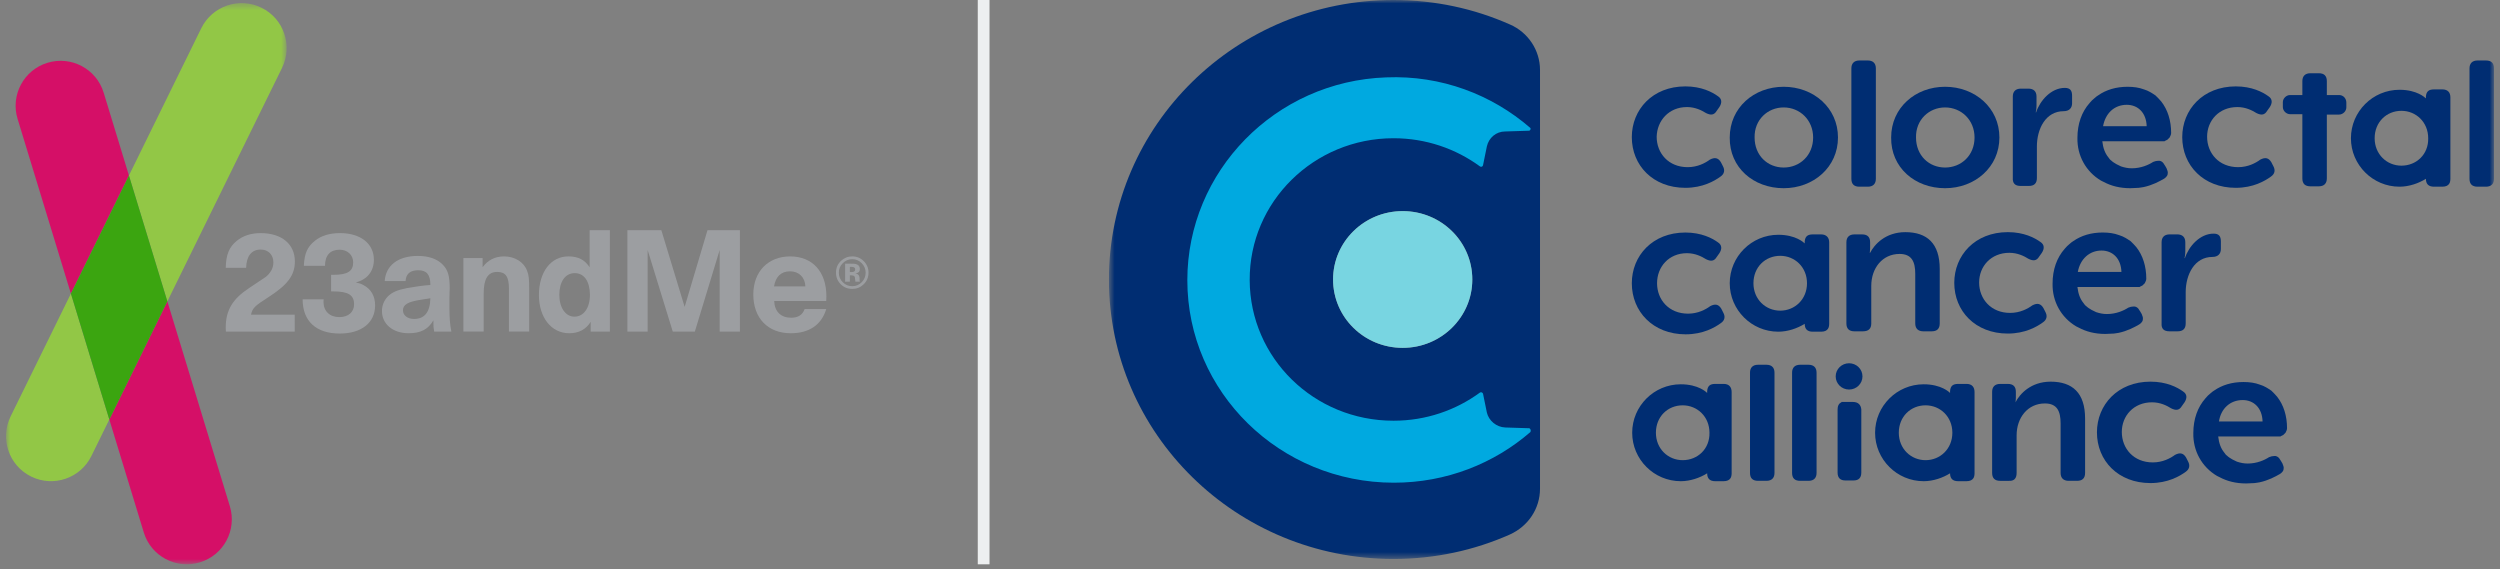 <svg fill="none" height="82" viewBox="0 0 360 82" width="360" xmlns="http://www.w3.org/2000/svg" xmlns:xlink="http://www.w3.org/1999/xlink"><rect x="0" y="0" width="360" height="82" fill="#808080" stroke="none"/><clipPath id="a"><path d="m159.685 0h199.451v80.812h-199.451z"/></clipPath><mask id="b" height="82" maskUnits="userSpaceOnUse" width="42" x="0" y="0"><path clip-rule="evenodd" d="m.865.448h40.413v80.786h-40.413z" fill="#fff" fill-rule="evenodd"/></mask><mask id="c" height="81" maskUnits="userSpaceOnUse" width="201" x="159" y="0"><path d="m359.135 0h-199.451v80.49h199.451z" fill="#fff"/></mask><g clip-rule="evenodd" fill-rule="evenodd"><g mask="url(#b)"><path d="m1.529 59.96c-1.576 3.208-.252 7.088 2.961 8.665 3.211 1.575 7.093.251 8.67-2.96l2.582-5.255-5.532-18.126z" fill="#92c746"/><path d="m37.654 1.113c-3.213-1.577-7.095-.253-8.672 2.959l-10.414 21.202 5.531 18.125 16.515-33.622c1.576-3.21.251-7.088-2.96-8.664z" fill="#92c746"/><path d="m20.706 76.674c1.042 3.42 4.663 5.347 8.085 4.303 3.424-1.042 5.351-4.661 4.308-8.083l-9-29.496-8.357 17.012z" fill="#d50f67"/></g><path d="m14.928 13.345c-1.044-3.421-4.665-5.348-8.088-4.305-3.423 1.043-5.351 4.661-4.308 8.08l7.678 25.164 8.358-17.011z" fill="#d50f67"/><path d="m10.211 42.285 5.532 18.126 8.357-17.012-5.531-18.125z" fill="#3ba510"/><g fill="#9c9ea1"><path d="m42.438 47.746h-9.91c-.022-.22-.022-.417-.022-.57 0-2.497.986-4.141 3.398-5.718 1.25-.832 2.018-1.337 2.325-1.555.328-.241.591-.55.81-.901.219-.37.329-.81.329-1.225 0-1.098-.746-1.842-1.82-1.842-1.315 0-2.06.92-2.104 2.63h-2.937c.043-1.886.481-2.979 1.579-3.878.92-.744 2.039-1.119 3.463-1.119 3.005 0 4.912 1.579 4.912 4.076 0 1.974-1.008 3.333-3.75 5.108-2.082 1.336-2.345 1.6-2.565 2.564h6.293z"/><path d="m46.582 43.452c0 1.359.898 2.213 2.279 2.213 1.294 0 2.127-.723 2.127-1.841 0-1.336-.833-1.862-2.982-1.862h-.327v-2.388h.307c2.059 0 2.872-.505 2.872-1.798 0-1.052-.813-1.819-1.952-1.819-1.36 0-2.104.811-2.104 2.301v.021h-3.049c.088-1.798.504-2.738 1.601-3.614.899-.724 2.106-1.099 3.617-1.099 2.938 0 4.868 1.512 4.868 3.836 0 1.643-.943 2.848-2.609 3.264.592.132.81.219 1.118.396 1.097.57 1.667 1.599 1.667 2.915 0 2.499-1.974 4.053-5.087 4.053-3.398 0-5.351-1.773-5.351-4.931h3.027c0 .154-.022.264-.022.351z"/><path d="m61.579 43.014-.987.152c-1.84.285-2.566.702-2.566 1.513 0 .745.659 1.249 1.602 1.249 1.514 0 2.302-.987 2.346-2.982zm-1.403-6.159c1.535 0 2.763.417 3.552 1.228.768.766 1.031 1.621 1.031 3.506-.023.153-.023.656-.044 1.534v.986c0 1.664.088 2.76.285 3.637h-2.478c-.11-.592-.11-.789-.11-1.182 0-.132 0-.198 0-.44-.767 1.314-1.841 1.862-3.574 1.862-2.258 0-3.838-1.315-3.838-3.201 0-.787.307-1.532.813-2.058.613-.636 1.381-.965 2.829-1.25 1.117-.198 2.323-.372 3.332-.439 0-1.491-.526-2.124-1.754-2.124-1.162 0-1.754.526-1.821 1.556h-3.002c.154-2.258 1.928-3.617 4.78-3.617z"/><path d="m69.494 38.476c.766-1.029 1.798-1.555 3.091-1.555 1.534 0 2.851.811 3.31 2.059.264.657.307 1.184.307 2.761v6.004h-2.915v-6.201c0-1.71-.483-2.388-1.688-2.388-1.339 0-1.951.986-1.951 3.111v5.478h-2.917v-10.584h2.764z"/><path d="m82.714 45.599c1.337 0 2.237-1.249 2.237-3.157-.022-1.95-.834-3.111-2.193-3.111-1.36 0-2.215 1.227-2.215 3.134 0 1.842.898 3.134 2.171 3.134zm5.109 2.147h-2.764v-1.403c-.679 1.096-1.731 1.644-3.091 1.644-2.566 0-4.362-2.256-4.362-5.499 0-3.31 1.709-5.567 4.232-5.567 1.425 0 2.368.482 3.07 1.576v-5.345h2.915z"/><path d="m106.548 47.746h-2.916v-11.746l-3.574 11.746h-3.18l-3.617-11.746v11.746h-2.917v-14.594h4.89l3.355 11.044 3.289-11.044h4.67z"/><path d="m115.975 41.238c-.044-1.292-.921-2.168-2.213-2.168-1.273 0-2.064.743-2.303 2.168zm-2.105 6.75c-3.288 0-5.393-2.17-5.393-5.587 0-3.287 2.127-5.479 5.305-5.479 3.202 0 5.218 2.192 5.218 5.741 0 .175-.021.307-.021.681h-7.497c.066 1.534.964 2.41 2.454 2.41.987 0 1.645-.416 1.93-1.249h3.113c-.679 2.278-2.477 3.483-5.109 3.483z"/><path d="m122.939 38.481c-.094-.036-.225-.054-.396-.054h-.165v.753h.265c.158 0 .283-.033.372-.095.089-.064.133-.167.133-.309 0-.142-.071-.24-.209-.294zm-1.241 2.084v-2.596c.162 0 .404.001.724.002.321.001.5.002.535.004.206.015.375.06.513.134.23.127.345.333.345.619 0 .218-.06.376-.182.472-.123.097-.272.154-.45.173.162.034.287.086.368.15.154.124.229.317.229.583v.231c0 .025.002.05.007.077.003.024.008.05.017.075l.024.074h-.65c-.019-.084-.035-.203-.041-.36-.007-.157-.022-.263-.042-.318-.035-.09-.098-.155-.191-.191-.052-.021-.129-.034-.232-.041l-.152-.01h-.142v.918zm-.347-2.659c-.375.381-.561.833-.561 1.357 0 .541.189 1.002.57 1.381.375.378.832.568 1.367.568.53 0 .984-.191 1.361-.571.378-.383.566-.843.566-1.378 0-.522-.188-.973-.562-1.357-.379-.389-.835-.583-1.365-.583-.54 0-.998.194-1.376.583zm3.015 3.036c-.458.441-1.003.661-1.639.661-.661 0-1.216-.225-1.667-.677-.45-.452-.677-1.005-.677-1.664 0-.684.243-1.253.732-1.706.457-.423.993-.636 1.612-.636.645 0 1.195.229 1.654.686.456.457.686 1.008.686 1.655 0 .664-.234 1.224-.701 1.679z"/></g></g><path d="m141.644 81.261v-81.262" stroke="#edeff0" stroke-width="1.693"/><g clip-path="url(#a)"><g mask="url(#c)"><path d="m217.41 3.516c-5.123-2.272-10.796-3.516-16.745-3.516-22.638 0-40.981 18.013-40.981 40.245 0 22.232 18.343 40.245 40.981 40.245 5.949 0 11.622-1.244 16.745-3.516 2.644-1.19 4.351-3.732 4.351-6.599v-8.655-43.004-8.655c0-2.813-1.707-5.409-4.351-6.545zm-5.398 36.729c0 5.409-4.462 9.845-10.025 9.845s-10.025-4.381-10.025-9.845c0-5.409 4.462-9.845 10.025-9.845s10.025 4.381 10.025 9.845z" fill="#002d72"/><path d="m220.164 61.666-3.415-.108c-1.267-.054-2.368-.974-2.644-2.164l-.551-2.705c-.055-.162-.275-.271-.44-.162-3.47 2.542-7.767 4.057-12.449 4.057-11.457 0-20.655-9.033-20.71-20.231-.055-11.305 9.253-20.447 20.71-20.447 4.682 0 8.979 1.515 12.449 4.057.165.108.385.054.44-.162l.551-2.705c.276-1.244 1.322-2.164 2.644-2.164l3.415-.108c.221 0 .331-.325.165-.433-5.508-4.76-12.778-7.573-20.71-7.248-15.974.541-28.643 13.523-28.643 29.21 0 16.12 13.33 29.156 29.744 29.156 7.547 0 14.432-2.759 19.665-7.303.11-.216 0-.541-.221-.541z" fill="#00a9e0"/><path d="m201.987 50.09c5.537 0 10.025-4.408 10.025-9.845 0-5.437-4.488-9.845-10.025-9.845s-10.025 4.408-10.025 9.845c0 5.437 4.488 9.845 10.025 9.845z" fill="#78d5e1"/><g fill="#002d72"><path d="m260.428 52.524h-1.212c-.771 0-1.156.433-1.156 1.136v14.443c0 .757.385 1.136 1.156 1.136h1.212c.771 0 1.157-.433 1.157-1.136v-14.443c0-.703-.386-1.136-1.157-1.136z"/><path d="m254.37 52.524h-1.212c-.771 0-1.157.433-1.157 1.136v14.443c0 .757.386 1.136 1.157 1.136h1.212c.771 0 1.157-.433 1.157-1.136v-14.443c0-.703-.386-1.136-1.157-1.136z"/><path d="m266.267 56.094c1.064 0 1.928-.848 1.928-1.893s-.864-1.893-1.928-1.893c-1.065 0-1.928.848-1.928 1.893s.863 1.893 1.928 1.893z"/><path d="m266.818 57.879h-1.212c-.055 0-.11 0-.11 0h-.055-.055-.055-.055-.055c-.055 0-.055 0-.055.054-.386.162-.552.541-.552 1.028v9.088c0 .757.386 1.136 1.102 1.136h1.212c.716 0 1.102-.379 1.102-1.136v-5.409-3.678c-.055-.649-.441-1.082-1.212-1.082z"/><path d="m283.177 55.283h-1.211c-.717 0-1.102.271-1.157 1.028v.162.108c-.11-.108-1.267-1.244-3.801-1.244-3.855 0-6.995 3.137-6.995 6.978s3.14 6.978 6.995 6.978c1.377 0 2.754-.487 3.801-1.136 0 .757.385 1.136 1.157 1.136h1.211c.496 0 .826-.162.992-.433.11-.162.165-.433.165-.703v-5.842-5.842c0-.757-.386-1.19-1.157-1.19zm-5.893 10.981c-2.094 0-3.856-1.623-3.856-3.949 0-2.326 1.707-3.949 3.856-3.949 2.093 0 3.855 1.623 3.855 3.949 0 2.326-1.762 3.949-3.855 3.949z"/><path d="m290.393 68.103v-5.409c0-2.542 1.597-4.598 4.076-4.598 1.763 0 2.258 1.136 2.258 2.867v7.14c0 .757.441 1.136 1.157 1.136h1.212c.771 0 1.157-.379 1.157-1.136v-7.843c0-3.678-1.818-5.301-4.958-5.301-2.864 0-4.462 1.785-5.067 2.975 0 0 .055-.325.055-.649v-.865c0-.757-.386-1.136-1.157-1.136h-1.102c-.77 0-1.157.433-1.157 1.136v11.684c0 .757.387 1.136 1.157 1.136h1.212c.772.054 1.157-.325 1.157-1.136z"/><path d="m319.256 68.535c.11.054.22.108.33.162 1.102.595 2.369.92 3.856.92.44 0 .826-.054 1.212-.054.275-.054.495-.054.715-.108 1.267-.27 2.259-.811 2.92-1.19.11-.054.22-.162.275-.216.166-.162.276-.325.276-.541.055-.216-.055-.487-.165-.757l-.221-.379-.11-.162c-.166-.325-.386-.487-.661-.541-.055 0-.055 0-.11 0s-.055 0-.11 0c-.22 0-.441.054-.717.162-.66.433-1.762.919-3.084.919-.55 0-1.047-.108-1.542-.27-.11-.054-.22-.108-.33-.162-.111-.054-.221-.108-.332-.162-.275-.162-.55-.325-.77-.541-.165-.108-.275-.27-.386-.433-.496-.595-.771-1.352-.881-2.326h8.647.276c.055 0 .055 0 .11-.054.11-.054.221-.108.331-.162.055-.054.11-.108.165-.162s.11-.108.165-.162c.11-.216.22-.433.22-.649 0-1.785-.495-3.354-1.432-4.544-.275-.325-.55-.595-.826-.866-.166-.108-.331-.216-.496-.325-.11-.054-.165-.108-.275-.162-.275-.162-.551-.271-.882-.379-.715-.27-1.487-.379-2.368-.379-1.653 0-3.085.433-4.241 1.244-.166.108-.331.216-.496.379-.275.216-.495.433-.716.703-1.156 1.298-1.763 3.029-1.763 5.031-.055 2.542 1.212 4.868 3.416 6.167zm3.69-10.927c1.598 0 2.809 1.136 2.864 3.083h-6.279c.275-1.839 1.597-3.083 3.415-3.083z"/><path d="m309.892 57.933c1.212 0 2.149.487 2.754.866.662.325 1.157.325 1.542-.325l.386-.541c.386-.595.386-1.19-.22-1.569-.826-.595-2.368-1.406-4.682-1.406-4.737 0-7.712 3.354-7.712 7.302 0 4.057 3.03 7.303 7.712 7.303 2.479 0 4.186-.974 5.068-1.623.55-.379.66-.92.33-1.515l-.275-.541c-.386-.649-.882-.757-1.598-.379-.661.487-1.763 1.082-3.195 1.082-2.754 0-4.461-2.002-4.461-4.382 0-2.326 1.707-4.273 4.351-4.273z"/><path d="m248.201 55.283h-1.212c-.716 0-1.102.271-1.157 1.028v.162.108c-.11-.108-1.267-1.244-3.8-1.244-3.856 0-6.996 3.137-6.996 6.978s3.14 6.978 6.996 6.978c1.377 0 2.754-.487 3.8-1.136 0 .757.386 1.136 1.157 1.136h1.212c.496 0 .826-.162.991-.433.11-.162.165-.433.165-.703v-5.842-5.842c0-.757-.385-1.19-1.156-1.19zm-5.894 10.981c-2.093 0-3.856-1.623-3.856-3.949 0-2.326 1.708-3.949 3.856-3.949 2.093 0 3.856 1.623 3.856 3.949.055 2.326-1.708 3.949-3.856 3.949z"/><path d="m312.371 47.709h1.212c.77 0 1.157-.379 1.157-1.136v-4.49c0-2.542 1.266-5.085 3.855-5.085.771 0 1.212-.433 1.212-1.136v-1.082c0-.757-.276-1.136-1.047-1.136-1.983 0-3.58 1.839-4.131 3.516h-.055s.11-.433.11-.974v-1.298c0-.757-.441-1.136-1.156-1.136h-1.102c-.772 0-1.157.433-1.157 1.136v11.684c-.055.757.33 1.136 1.102 1.136z"/><path d="m262.246 33.754h-1.212c-.716 0-1.101.27-1.156 1.028v.162.108c-.11-.108-1.267-1.244-3.801-1.244-3.856 0-6.995 3.137-6.995 6.978s3.139 6.978 6.995 6.978c1.377 0 2.754-.487 3.801-1.136 0 .757.385 1.136 1.156 1.136h1.212c.496 0 .826-.162.991-.433.11-.162.166-.433.166-.703v-5.896-5.842c0-.703-.441-1.136-1.157-1.136zm-5.894 10.981c-2.092 0-3.856-1.623-3.856-3.949s1.708-3.949 3.856-3.949c2.094 0 3.856 1.623 3.856 3.949s-1.762 3.949-3.856 3.949z"/><path d="m269.462 46.574v-5.409c0-2.542 1.597-4.598 4.076-4.598 1.762 0 2.258 1.136 2.258 2.867v7.14c0 .757.441 1.136 1.157 1.136h1.212c.771 0 1.156-.379 1.156-1.136v-7.843c0-3.678-1.818-5.301-4.957-5.301-2.864 0-4.462 1.785-5.068 2.975h-.055s.055-.325.055-.649v-.866c0-.757-.385-1.136-1.156-1.136h-1.102c-.771 0-1.157.433-1.157 1.136v11.684c0 .757.386 1.136 1.157 1.136h1.212c.826 0 1.212-.379 1.212-1.136z"/><path d="m298.985 47.006c.111.054.221.108.331.162 1.102.595 2.369.92 3.856.92.441 0 .826-.054 1.212-.054.275-.054.496-.054.716-.108 1.267-.271 2.258-.811 2.919-1.19.11-.054.22-.162.276-.216.165-.162.275-.325.275-.541.055-.216-.055-.487-.165-.757l-.221-.379-.11-.162c-.165-.325-.385-.487-.661-.541-.055 0-.055 0-.11 0s-.055 0-.11 0c-.22 0-.441.054-.716.162-.661.433-1.763.92-3.085.92-.551 0-1.046-.108-1.542-.271-.11-.054-.221-.108-.331-.162-.11-.054-.22-.108-.33-.162-.275-.162-.551-.325-.771-.541-.166-.108-.276-.271-.386-.433-.495-.595-.771-1.352-.881-2.326h8.648.275c.055 0 .055 0 .11-.054.111-.054.221-.108.331-.162.055-.054.11-.108.165-.162.055-.054.11-.108.165-.162.111-.216.221-.433.221-.649 0-1.785-.496-3.354-1.432-4.544-.276-.325-.551-.595-.827-.866-.165-.108-.33-.216-.495-.325-.11-.054-.166-.108-.276-.162-.275-.162-.551-.271-.881-.379-.716-.271-1.487-.379-2.369-.379-1.652 0-3.084.433-4.241 1.244-.165.108-.33.216-.495.379-.276.216-.497.433-.717.703-1.157 1.298-1.762 3.029-1.762 5.031-.055 2.542 1.212 4.868 3.414 6.167zm3.636-10.927c1.597 0 2.809 1.136 2.864 3.083h-6.279c.331-1.839 1.653-3.083 3.415-3.083z"/><path d="m289.346 36.404c1.212 0 2.149.487 2.754.865.662.325 1.157.325 1.542-.325l.387-.541c.385-.595.385-1.19-.221-1.569-.826-.595-2.368-1.406-4.682-1.406-4.737 0-7.711 3.354-7.711 7.303 0 4.057 3.029 7.303 7.711 7.303 2.479 0 4.186-.974 5.068-1.623.55-.379.66-.92.33-1.515l-.275-.541c-.386-.649-.882-.757-1.597-.379-.662.487-1.764 1.082-3.196 1.082-2.754 0-4.461-2.001-4.461-4.381 0-2.326 1.707-4.273 4.351-4.273z"/><path d="m242.747 48.142c2.479 0 4.186-.974 5.068-1.623.551-.379.661-.92.33-1.515l-.275-.541c-.386-.649-.881-.757-1.598-.379-.66.487-1.762 1.082-3.194 1.082-2.754 0-4.462-2.002-4.462-4.381 0-2.38 1.708-4.327 4.297-4.327 1.211 0 2.148.487 2.754.866.66.325 1.156.325 1.542-.325l.385-.541c.386-.595.386-1.19-.22-1.569-.826-.595-2.369-1.406-4.682-1.406-4.737 0-7.711 3.354-7.711 7.303 0 4.057 3.029 7.357 7.766 7.357z"/><path d="m351.698 12.874h-1.211c-.716 0-1.102.271-1.157 1.028v.162.108c-.11-.108-1.267-1.244-3.8-1.244-3.856 0-6.996 3.137-6.996 6.978s3.14 6.978 6.996 6.978c1.377 0 2.754-.487 3.8-1.136 0 .757.386 1.136 1.157 1.136h1.211c.497 0 .827-.162.992-.433.11-.162.165-.433.165-.703v-5.896-5.842c0-.703-.385-1.136-1.157-1.136zm-5.893 10.981c-2.093 0-3.856-1.623-3.856-3.949s1.708-3.949 3.856-3.949c2.093 0 3.856 1.623 3.856 3.949.055 2.326-1.708 3.949-3.856 3.949z"/><path d="m357.978 8.709h-1.212c-.771 0-1.156.433-1.156 1.136v15.903c0 .757.385 1.136 1.156 1.136h1.212c.771 0 1.157-.433 1.157-1.136v-15.903c0-.757-.386-1.136-1.157-1.136z"/><path d="m268.966 8.709h-1.212c-.77 0-1.156.433-1.156 1.136v15.903c0 .757.386 1.136 1.156 1.136h1.212c.772 0 1.157-.433 1.157-1.136v-15.903c0-.757-.44-1.136-1.157-1.136z"/><path d="m290.944 26.776h1.211c.772 0 1.157-.379 1.157-1.136v-4.544c0-2.542 1.267-5.085 3.856-5.085.771 0 1.212-.433 1.212-1.136v-1.082c0-.757-.275-1.136-1.047-1.136-1.982 0-3.58 1.839-4.131 3.516h-.055s.11-.433.11-.974v-1.298c0-.757-.44-1.136-1.157-1.136h-1.101c-.771 0-1.156.433-1.156 1.136v11.684c-.055.811.33 1.19 1.101 1.19z"/><path d="m302.566 26.019c.11.054.22.108.331.162 1.101.595 2.368.92 3.855.92.441 0 .827-.054 1.212-.054.276-.054.496-.054.716-.108 1.267-.27 2.259-.811 2.919-1.19.111-.054.221-.162.276-.216.165-.162.276-.325.276-.541.055-.216-.056-.487-.166-.757l-.22-.379-.11-.162c-.166-.325-.386-.487-.661-.541-.055 0-.055 0-.11 0s-.055 0-.111 0c-.22 0-.44.054-.716.162-.661.433-1.762.92-3.084.92-.551 0-1.047-.108-1.543-.27-.11-.054-.22-.108-.33-.162-.11-.054-.22-.108-.33-.162-.276-.162-.551-.325-.772-.541-.165-.108-.275-.27-.385-.433-.496-.595-.772-1.352-.882-2.326h8.648.276c.055 0 .055 0 .11-.054.11-.054.22-.108.331-.162.055-.054.11-.108.165-.162s.11-.108.165-.162c.11-.216.22-.433.22-.649 0-1.785-.495-3.354-1.432-4.544-.275-.325-.551-.595-.826-.866-.166-.108-.331-.216-.496-.325-.11-.054-.165-.108-.275-.162-.276-.162-.551-.271-.882-.379-.716-.27-1.487-.379-2.368-.379-1.653 0-3.085.433-4.241 1.244-.166.108-.331.216-.496.379-.276.216-.496.433-.716.703-1.157 1.298-1.763 3.029-1.763 5.031-.055 2.542 1.212 4.868 3.415 6.167zm3.691-10.927c1.597 0 2.809 1.136 2.864 3.083h-6.28c.331-1.839 1.598-3.083 3.416-3.083z"/><path d="m322.175 15.416c1.212 0 2.148.487 2.754.866.661.325 1.157.325 1.542-.325l.386-.541c.386-.595.386-1.19-.221-1.569-.826-.595-2.368-1.406-4.681-1.406-4.738 0-7.712 3.354-7.712 7.303 0 4.057 3.029 7.303 7.712 7.303 2.478 0 4.186-.974 5.067-1.623.551-.379.661-.919.331-1.514l-.276-.541c-.386-.649-.881-.757-1.598-.379-.66.487-1.762 1.082-3.194 1.082-2.754 0-4.461-2.001-4.461-4.381 0-2.326 1.707-4.273 4.351-4.273z"/><path d="m242.913 15.416c1.211 0 2.148.487 2.754.866.66.325 1.156.325 1.542-.325l.385-.541c.386-.595.386-1.19-.22-1.569-.826-.595-2.369-1.406-4.682-1.406-4.737 0-7.711 3.354-7.711 7.303 0 4.057 3.029 7.303 7.711 7.303 2.479 0 4.186-.974 5.068-1.623.55-.379.661-.919.33-1.514l-.275-.541c-.386-.649-.882-.757-1.598-.379-.661.487-1.762 1.082-3.194 1.082-2.754 0-4.462-2.001-4.462-4.381.055-2.326 1.763-4.273 4.352-4.273z"/><path d="m256.848 27.101c4.297 0 7.821-3.029 7.821-7.303s-3.524-7.303-7.821-7.303c-4.296 0-7.766 3.029-7.766 7.303-.056 4.327 3.415 7.303 7.766 7.303zm0-11.63c2.313 0 4.242 1.785 4.242 4.327 0 2.596-1.929 4.327-4.242 4.327s-4.186-1.731-4.186-4.327c-.055-2.542 1.873-4.327 4.186-4.327z"/><path d="m280.092 27.101c4.297 0 7.822-3.029 7.822-7.303s-3.525-7.303-7.822-7.303c-4.296 0-7.766 3.029-7.766 7.303-.055 4.327 3.415 7.303 7.766 7.303zm0-11.63c2.314 0 4.242 1.785 4.242 4.327 0 2.596-1.928 4.327-4.242 4.327-2.313 0-4.186-1.731-4.186-4.327-.055-2.542 1.873-4.327 4.186-4.327z"/><path d="m336.826 13.685h-1.762v-2.002c0-.757-.385-1.136-1.157-1.136h-1.212c-.77 0-1.156.433-1.156 1.136v2.002h-1.763c-.55 0-1.047.487-1.047 1.028v.703c0 .541.497 1.028 1.047 1.028h1.763v9.25c0 .757.386 1.136 1.156 1.136h1.212c.772 0 1.157-.433 1.157-1.136v-9.196h1.762c.552 0 1.047-.487 1.047-1.028v-.703c0-.595-.44-1.082-1.047-1.082z"/></g></g></g></svg>
